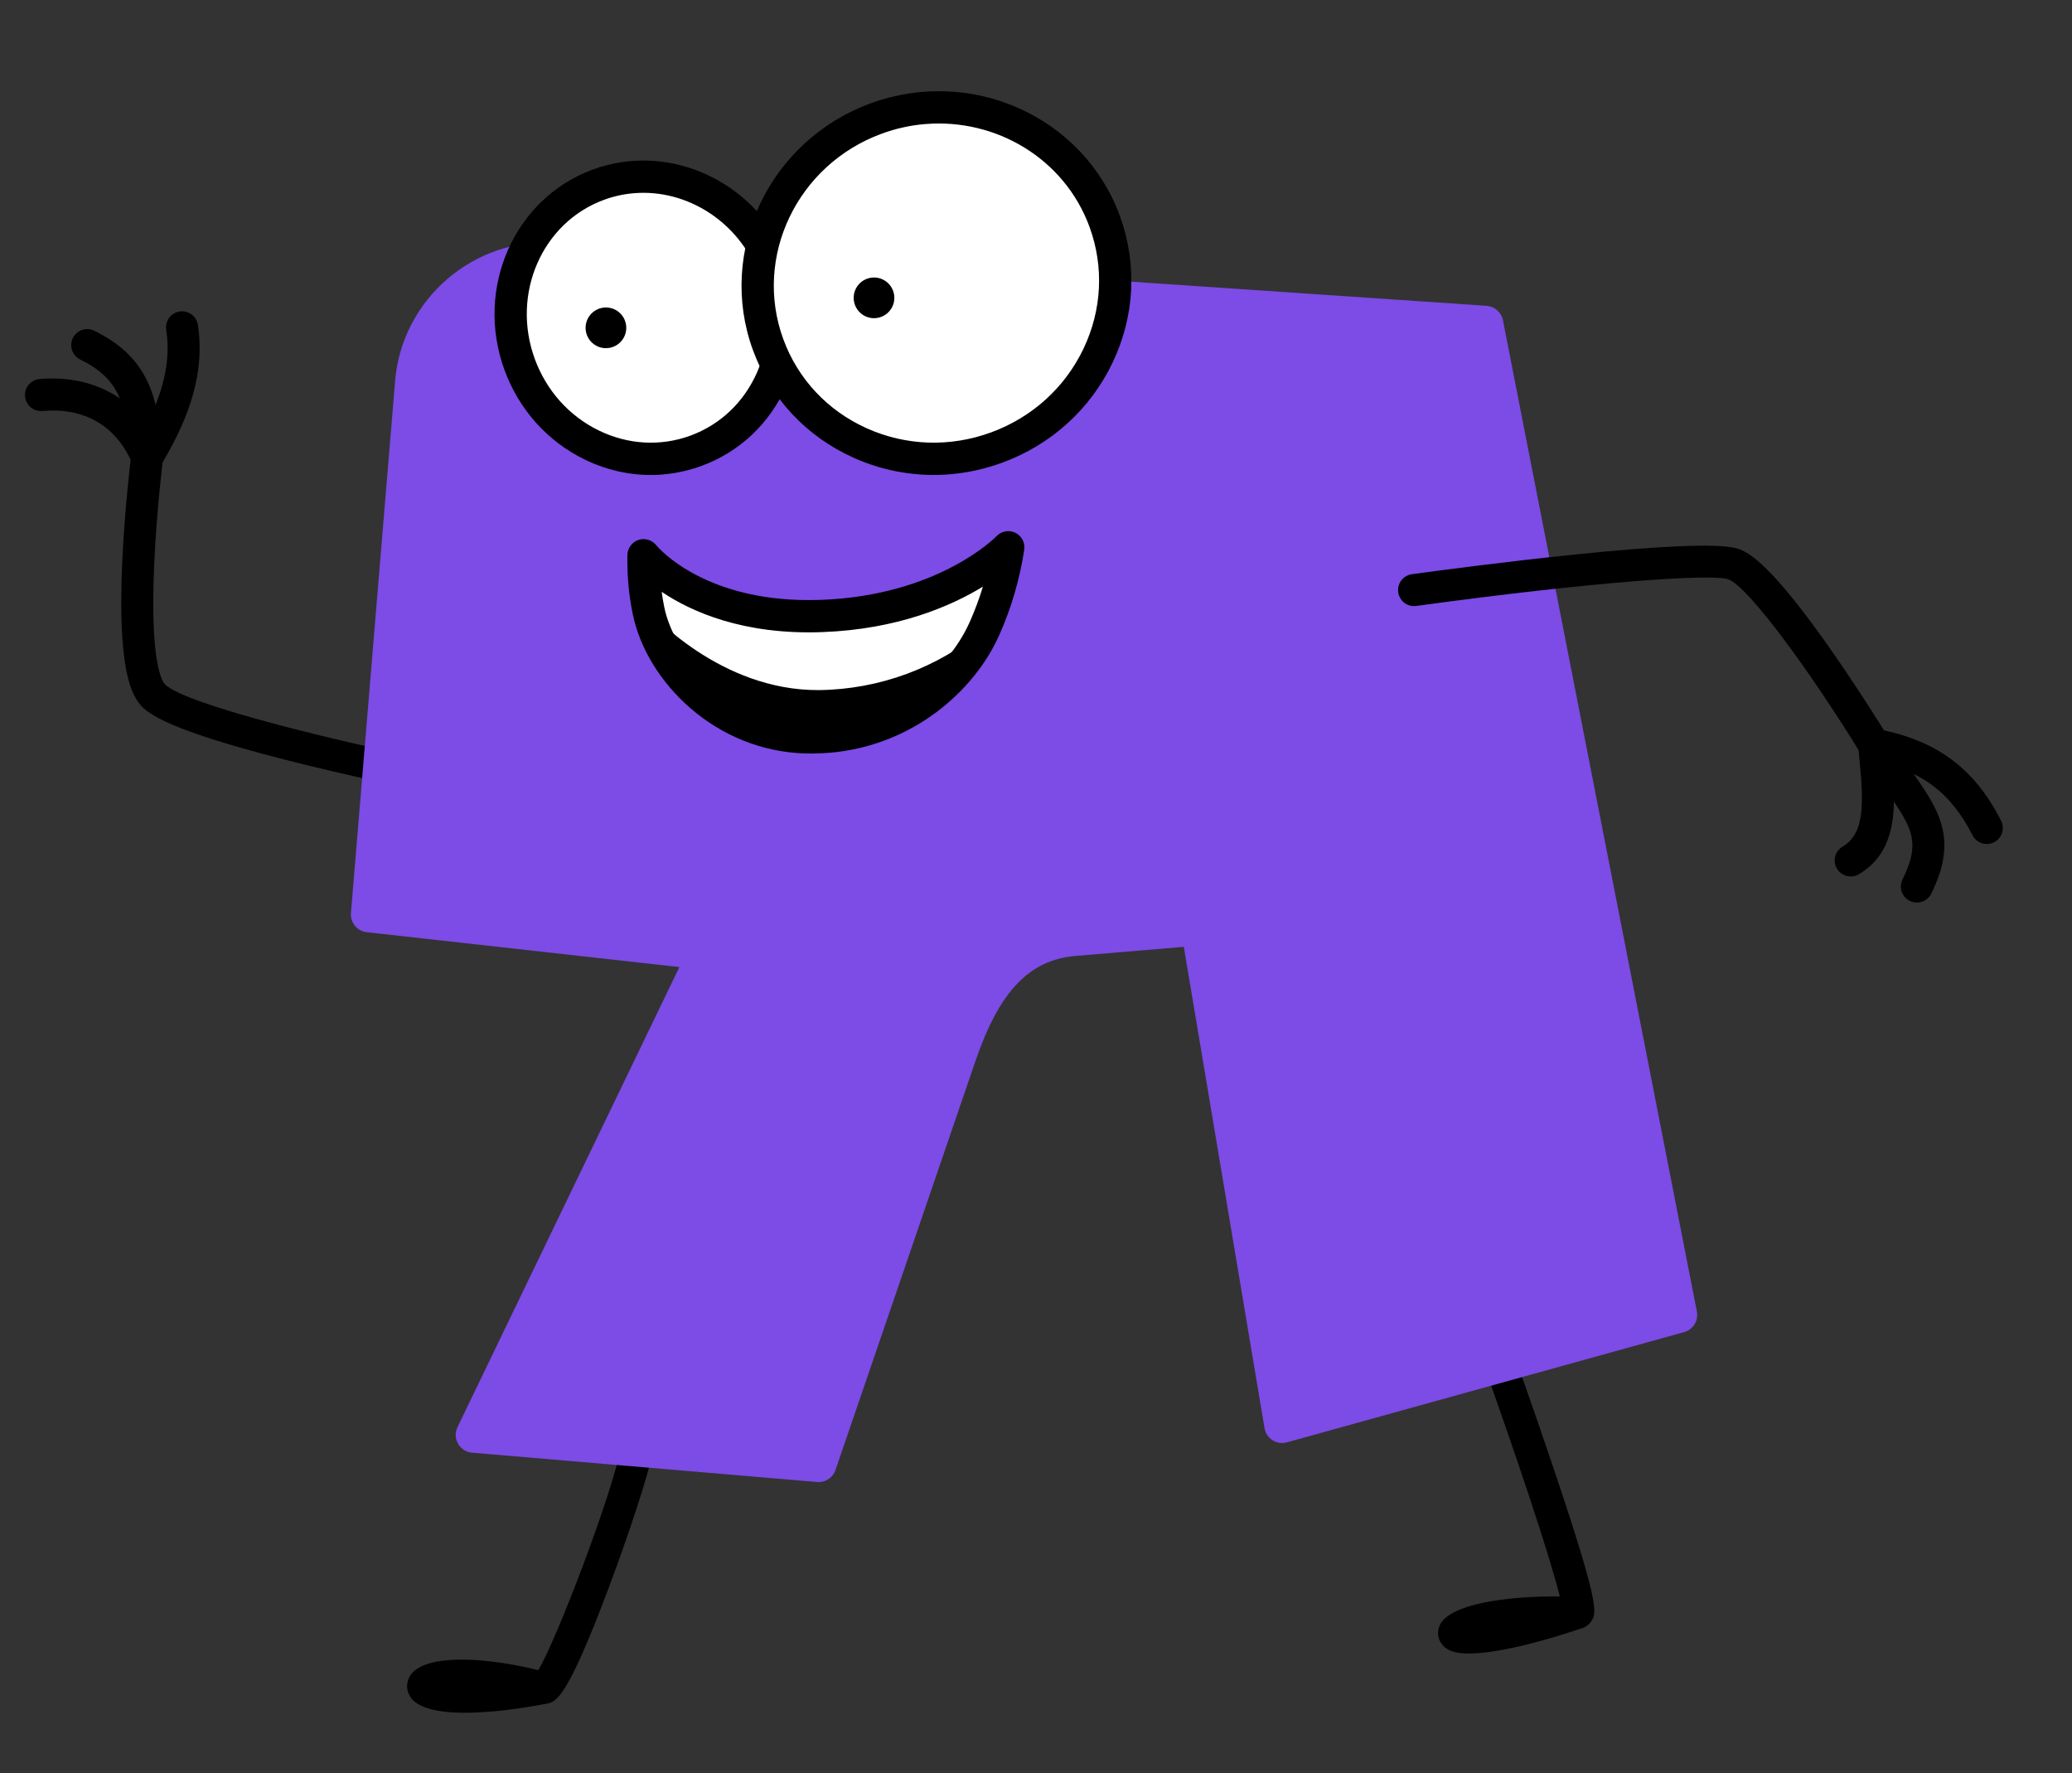 <svg width="277" height="237" viewBox="0 0 277 237" fill="none" xmlns="http://www.w3.org/2000/svg">
<rect x="0" y="0" width="277" height="237" fill="#333333" stroke="none"/>
<path d="M59.6 106.292C59.407 106.308 59.208 106.298 59.01 106.257C58.924 106.242 50.198 104.525 41.065 102.29C24.05 98.126 20.305 95.818 18.968 94.442C17.538 92.97 15.713 89.385 16.337 75.27C16.663 67.858 17.507 61.109 17.544 60.827C17.694 59.654 18.765 58.823 19.934 58.972C21.108 59.122 21.938 60.19 21.789 61.363C21.779 61.432 20.929 68.243 20.612 75.487C20.03 88.697 21.699 91.111 22.038 91.46C24.676 94.178 45.729 99.293 59.836 102.06C60.996 102.287 61.751 103.411 61.525 104.572C61.334 105.531 60.533 106.217 59.605 106.295L59.6 106.292Z" fill="black"/>
<path d="M19.838 63.226C19.406 63.263 18.96 63.17 18.561 62.929C17.548 62.323 17.216 61.007 17.825 59.994C21.587 53.713 22.942 48.807 22.222 44.075C22.044 42.907 22.845 41.816 24.017 41.637C25.186 41.462 26.277 42.264 26.455 43.432C27.584 50.844 24.402 57.351 21.5 62.197C21.132 62.812 20.506 63.174 19.843 63.23L19.838 63.226Z" fill="black"/>
<path d="M19.838 63.226C18.675 63.324 17.645 62.472 17.531 61.305C16.827 54.263 16.242 50.757 10.723 48.06C9.66 47.543 9.22 46.259 9.738 45.196C10.255 44.133 11.539 43.693 12.598 44.21C20.509 48.072 21.1 54.006 21.79 60.874C21.908 62.052 21.05 63.101 19.872 63.216C19.861 63.217 19.849 63.218 19.838 63.219L19.838 63.226Z" fill="black"/>
<path d="M19.842 63.226C18.955 63.301 18.078 62.813 17.7 61.952C15.483 56.885 11.319 54.459 5.66 54.936C4.481 55.035 3.445 54.161 3.346 52.981C3.247 51.802 4.121 50.766 5.3 50.667C12.734 50.041 18.681 53.526 21.621 60.232C22.094 61.314 21.601 62.578 20.518 63.051C20.297 63.15 20.065 63.203 19.838 63.223L19.842 63.226Z" fill="black"/>
<path d="M197.789 220.966C194.559 221.239 193.479 220.6 192.871 219.915C192.201 219.162 192.06 218.12 192.498 217.201C193.822 214.432 201.326 213.334 208.525 213.403C207.283 208.265 202.622 194.313 198.098 181.711C197.698 180.6 198.275 179.371 199.39 178.972C200.506 178.576 201.73 179.149 202.129 180.265C202.159 180.346 205.142 188.659 207.952 197.044C213.979 215.021 213.475 215.701 212.643 216.832C212.324 217.264 211.872 217.562 211.367 217.684C206.667 219.268 202.501 220.34 199.309 220.793C198.758 220.87 198.255 220.927 197.797 220.966L197.789 220.966Z" fill="black"/>
<path d="M65.647 228.788C61.136 229.168 56.24 229.004 54.836 226.793C54.246 225.862 54.284 224.724 54.941 223.829C56.714 221.4 63.48 221.193 71.972 223.249C74.352 219.28 81.664 200.214 83.004 193.553C83.239 192.396 84.367 191.644 85.524 191.878C86.681 192.113 87.433 193.241 87.198 194.399C86.617 197.281 84.083 205.043 81.298 212.452C75.819 227.038 74.36 227.481 73.113 227.728C73.083 227.734 73.053 227.74 73.023 227.747C71.521 228.037 68.673 228.537 65.648 228.792L65.647 228.788Z" fill="black"/>
<path d="M52.815 50.948C53.72 39.933 63.428 31.643 74.437 32.441L198.747 40.881C199.822 40.954 200.713 41.742 200.924 42.797L226.851 175.315C227.087 176.536 226.349 177.736 225.151 178.066L172.037 192.804C171.384 192.985 170.692 192.882 170.12 192.518C169.555 192.157 169.165 191.568 169.052 190.905L158.26 126.564L143.806 127.782C137.612 128.303 133.606 132.494 130.422 141.788L111.694 196.501C111.385 197.409 110.571 198.028 109.642 198.106C109.509 198.117 109.375 198.117 109.241 198.105L63.103 194.184C62.322 194.119 61.624 193.671 61.238 192.989C60.849 192.308 60.817 191.478 61.159 190.773L90.825 129.27L49.026 124.609C47.746 124.465 46.807 123.33 46.917 122.045L52.819 50.944L52.815 50.948Z" fill="#7D4BE6"/>
<path d="M134.795 73.149C134.227 76.916 133.15 80.584 131.595 84.06C128.153 91.735 119.358 98.764 107.926 98.563C96.242 98.352 88.212 89.097 86.706 81.633C86.202 79.194 85.981 76.708 86.043 74.221C86.043 74.221 93.044 82.966 109.858 82.34C126.671 81.714 134.796 73.153 134.796 73.153L134.795 73.149Z" fill="white"/>
<path d="M110.863 100.621C109.893 100.703 108.903 100.737 107.886 100.72C95.617 100.497 86.404 91.059 84.588 82.06C84.054 79.474 83.818 76.813 83.881 74.166C83.904 73.259 84.49 72.465 85.347 72.175C86.205 71.885 87.152 72.164 87.72 72.873C87.975 73.187 94.378 80.758 109.772 80.186C125.524 79.6 133.15 71.749 133.228 71.67C133.876 70.985 134.892 70.804 135.74 71.218C136.588 71.631 137.066 72.545 136.926 73.477C136.328 77.434 135.195 81.294 133.564 84.948C130.253 92.329 122.081 99.684 110.864 100.629L110.863 100.621ZM88.459 79.107C88.552 79.805 88.672 80.505 88.814 81.196C90.028 87.218 96.954 96.207 107.962 96.406C118.744 96.597 126.609 89.902 129.624 83.18C130.318 81.629 130.909 80.04 131.402 78.418C127.107 81.04 119.999 84.121 109.936 84.495C99.372 84.888 92.417 81.771 88.459 79.111L88.459 79.107Z" fill="black"/>
<path d="M265.786 112.813C264.945 112.884 264.103 112.447 263.695 111.645C260.769 105.866 256.719 102.882 250.16 101.655C248.997 101.44 248.23 100.321 248.449 99.157C248.664 97.993 249.783 97.227 250.947 97.446C258.859 98.921 263.969 102.703 267.518 109.708C268.053 110.763 267.631 112.051 266.577 112.586C266.324 112.714 266.055 112.787 265.79 112.809L265.786 112.813Z" fill="black"/>
<path d="M256.443 120.637C256.068 120.669 255.677 120.602 255.314 120.423C254.254 119.898 253.822 118.613 254.347 117.553C256.909 112.389 255.531 110.443 251.852 105.251C250.921 103.935 249.868 102.447 248.752 100.712C248.111 99.716 248.4 98.394 249.396 97.752C250.392 97.115 251.714 97.4 252.355 98.397C253.418 100.048 254.441 101.497 255.347 102.772C259.142 108.13 261.885 112 258.184 119.456C257.838 120.153 257.163 120.577 256.443 120.637Z" fill="black"/>
<path d="M247.594 117.152C246.802 117.219 246.002 116.839 245.57 116.104C244.969 115.086 245.309 113.774 246.327 113.173C249.299 111.422 249.152 107.418 248.586 101.509C248.528 100.914 248.471 100.324 248.421 99.736C248.322 98.557 249.193 97.521 250.368 97.418L250.371 97.418C251.547 97.319 252.582 98.19 252.685 99.365C252.733 99.942 252.79 100.517 252.846 101.1C253.408 106.956 254.044 113.592 248.501 116.862C248.214 117.031 247.905 117.126 247.594 117.152Z" fill="black"/>
<path d="M93.055 60.254C102.472 56.796 107.181 46.033 103.574 36.21C99.967 26.388 89.412 21.229 79.995 24.688C70.578 28.146 65.869 38.91 69.476 48.732C73.083 58.554 83.638 63.713 93.055 60.254Z" fill="white"/>
<path d="M88.645 63.425C85.09 63.724 81.486 63.046 78.138 61.412C73.181 58.989 69.388 54.753 67.451 49.475C63.442 38.553 68.736 26.526 79.252 22.662C89.773 18.801 101.587 24.545 105.596 35.464C107.533 40.737 107.382 46.424 105.17 51.479C102.945 56.565 98.904 60.399 93.794 62.273C92.113 62.892 90.385 63.27 88.645 63.417L88.645 63.425ZM84.73 25.828C83.392 25.94 82.053 26.229 80.739 26.714C72.455 29.756 68.311 39.299 71.498 47.989C73.049 52.215 76.079 55.602 80.029 57.533C83.947 59.449 88.308 59.696 92.308 58.229C96.303 56.762 99.47 53.75 101.218 49.754C102.982 45.726 103.1 41.18 101.545 36.954C98.86 29.643 91.822 25.23 84.726 25.828L84.73 25.828Z" fill="black"/>
<path d="M133.255 59.819C145.676 55.26 152.132 41.719 147.673 29.578C143.215 17.437 129.534 11.289 117.114 15.852C104.693 20.411 98.241 33.952 102.696 46.093C107.154 58.234 120.836 64.382 133.255 59.819Z" fill="white"/>
<path d="M127.017 63.396C122.624 63.766 118.202 63.023 114.107 61.184C107.802 58.351 103.028 53.255 100.67 46.833C95.81 33.596 102.85 18.784 116.37 13.822C129.887 8.862 144.838 15.59 149.699 28.831C152.057 35.253 151.717 42.227 148.742 48.465C145.776 54.687 140.538 59.439 134.002 61.841C131.721 62.678 129.375 63.197 127.021 63.395L127.017 63.396ZM123.665 16.583C121.725 16.747 119.775 17.171 117.857 17.875C106.574 22.017 100.679 34.343 104.722 45.35C106.674 50.672 110.638 54.898 115.875 57.251C121.129 59.611 127.039 59.804 132.512 57.793C137.985 55.782 142.366 51.812 144.848 46.613C147.32 41.429 147.604 35.644 145.652 30.321C142.298 21.188 133.139 15.789 123.67 16.587L123.665 16.583Z" fill="black"/>
<path d="M81.273 46.527C82.769 46.378 83.859 45.049 83.71 43.554C83.562 42.058 82.233 40.967 80.737 41.116C79.242 41.265 78.151 42.594 78.3 44.09C78.449 45.585 79.778 46.676 81.273 46.527Z" fill="black"/>
<path d="M117.112 42.519C118.608 42.37 119.698 41.041 119.549 39.546C119.4 38.05 118.072 36.959 116.576 37.108C115.081 37.257 113.99 38.586 114.139 40.082C114.288 41.578 115.617 42.668 117.112 42.519Z" fill="black"/>
<path d="M86.719 81.628C87.034 81.922 96.275 92.328 109.47 92.247C117.567 92.157 125.383 89.268 131.591 84.064C128.148 91.735 119.353 98.765 107.925 98.563C96.241 98.352 88.211 89.097 86.704 81.633" fill="black"/>
<path d="M250.724 101.688C249.943 101.754 249.152 101.385 248.718 100.673C242.286 90.165 233.684 78.285 231.008 77.423C228.767 76.699 213.398 77.707 189.334 80.998C188.157 81.162 187.084 80.34 186.924 79.166C186.764 77.996 187.581 76.915 188.755 76.755C195.103 75.884 227.039 71.64 232.325 73.344C233.985 73.88 237.08 75.865 244.767 86.855C248.839 92.679 252.335 98.379 252.37 98.433C252.985 99.443 252.669 100.76 251.663 101.376C251.369 101.557 251.049 101.656 250.727 101.684L250.724 101.688Z" fill="black"/>
</svg>
